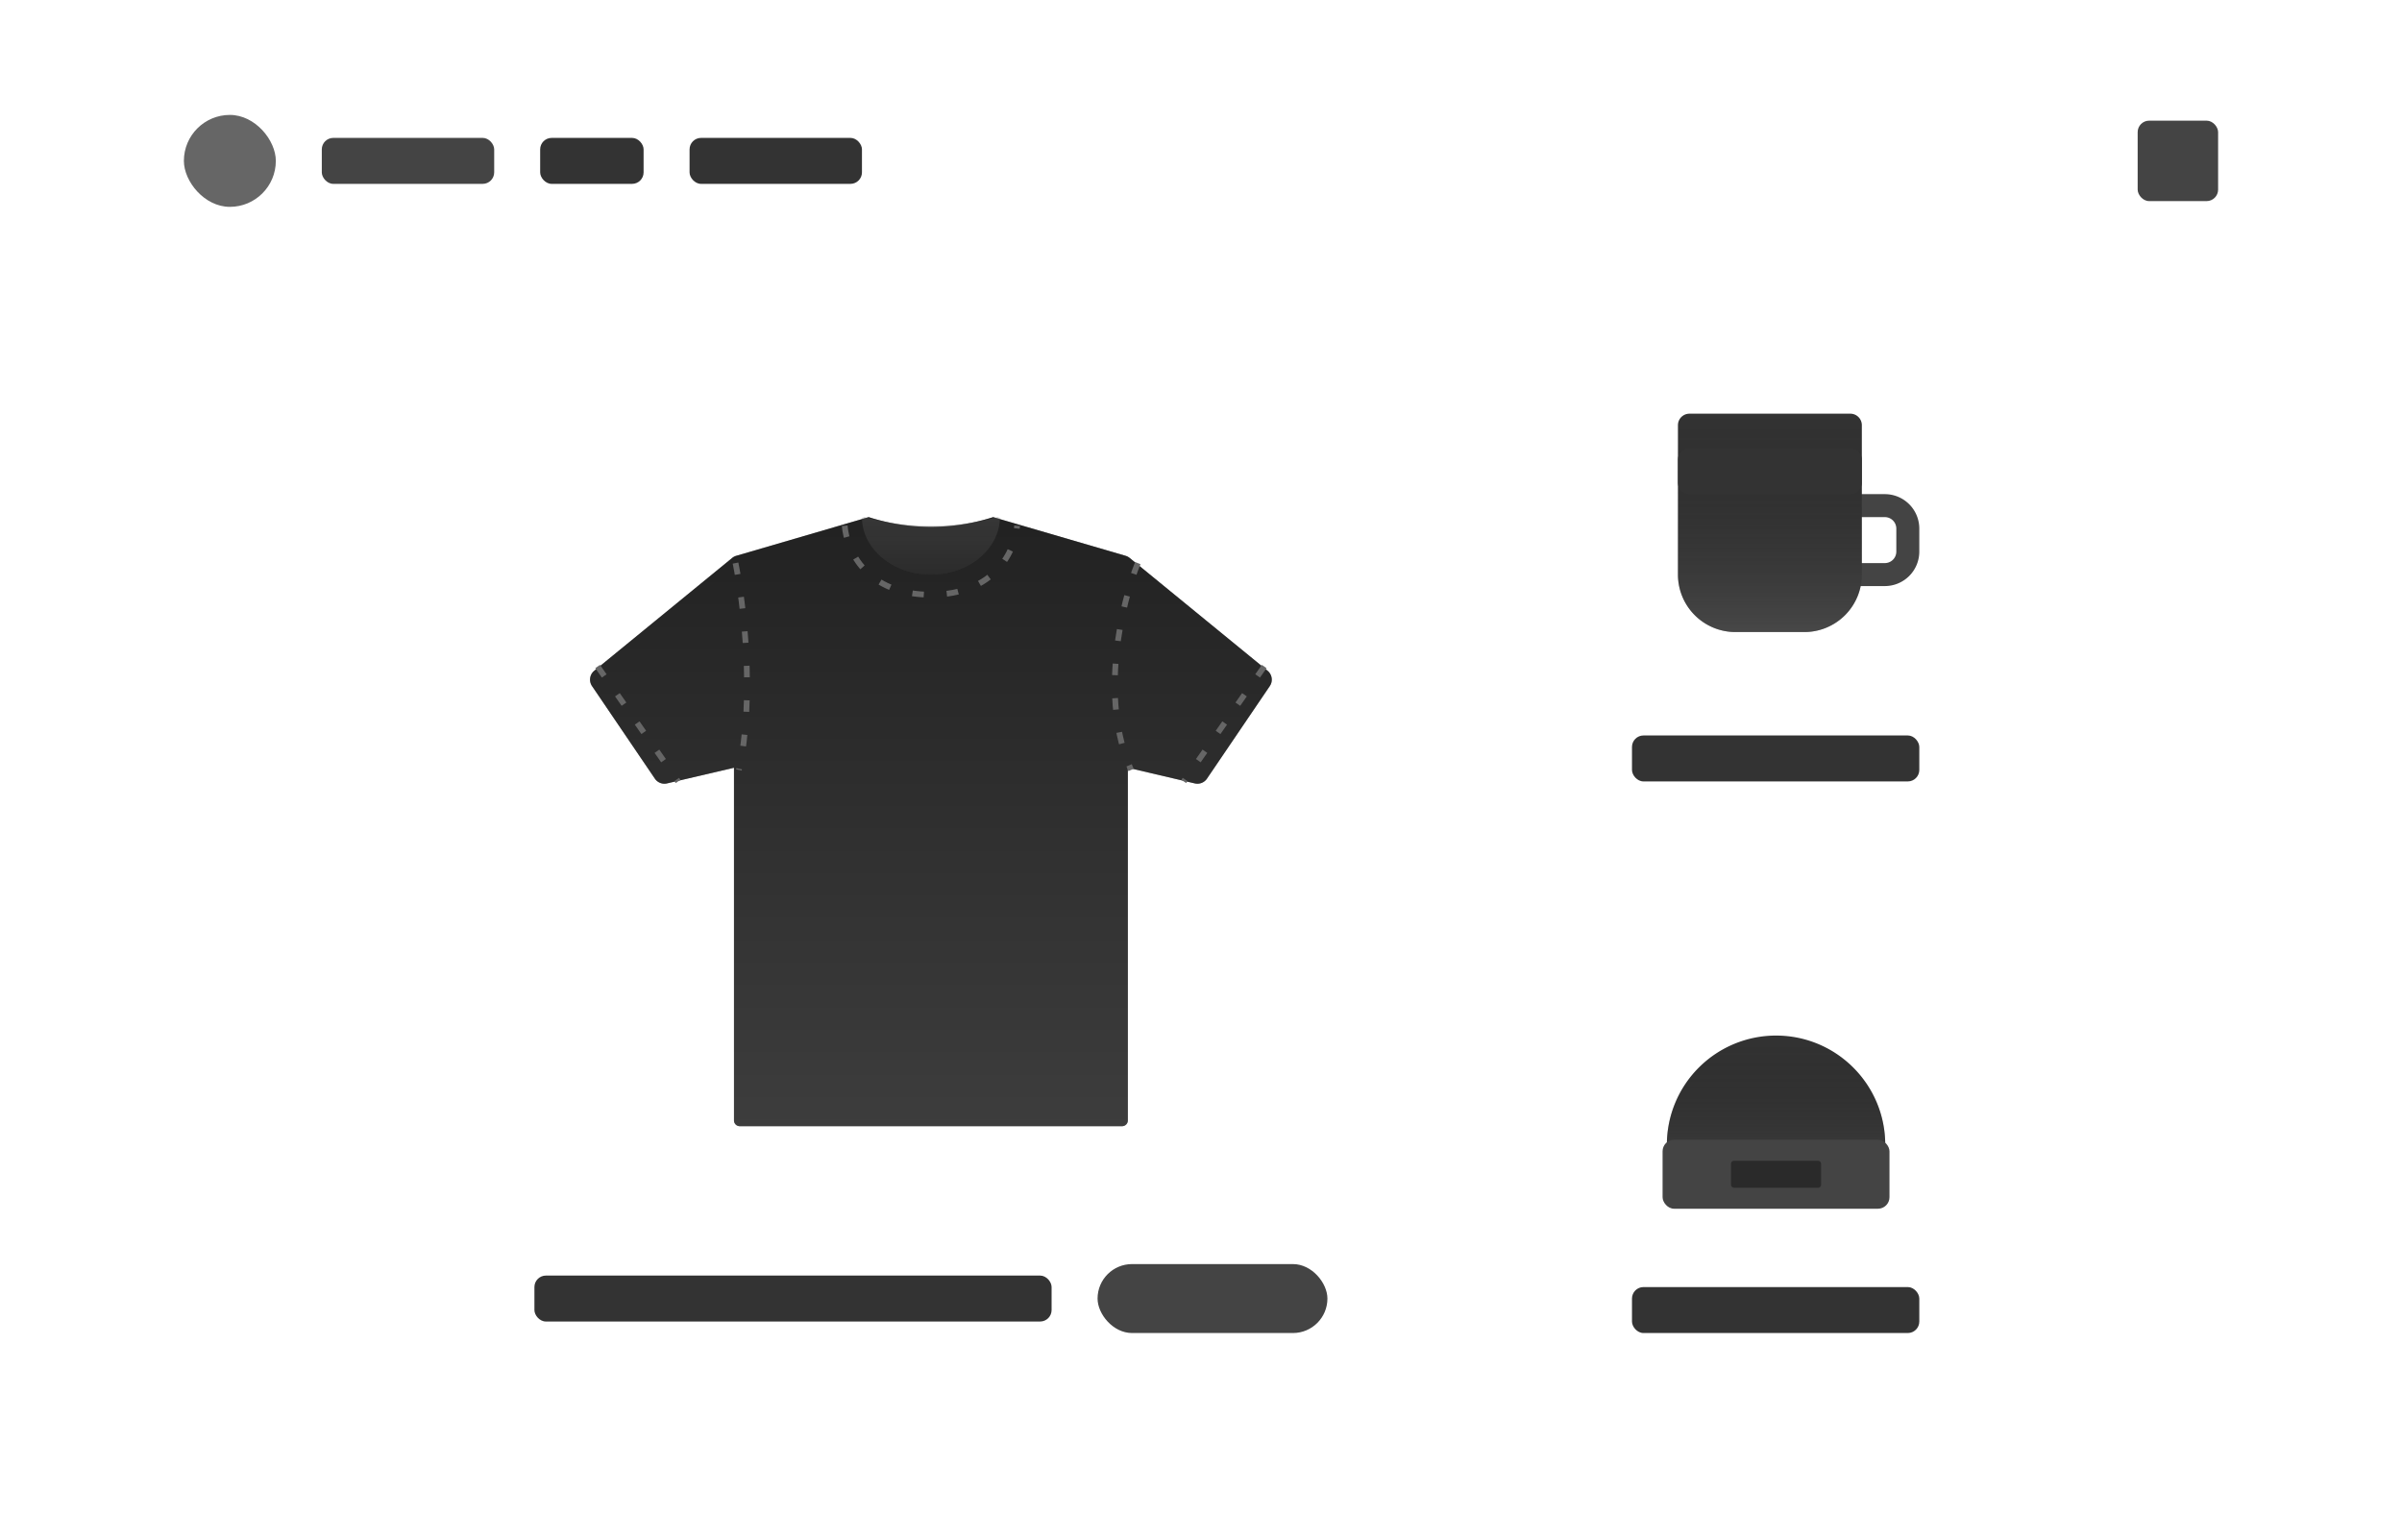 <svg width="209" height="134" fill="none" xmlns="http://www.w3.org/2000/svg">
  <rect x="16" y="10" width="8" height="8" rx="4" fill="#666666"/>
  <rect x="28" y="12" width="15" height="4" rx="1" fill="#444444"/>
  <rect x="47" y="12" width="9" height="4" rx="1" fill="#333333"/>
  <rect x="60" y="12" width="15" height="4" rx="1" fill="#333333"/>
  <rect x="97.5" y="10.5" width="66" height="7" rx=".5" stroke="rgba(255, 255, 255, 0.1)"/>
  <rect x="186" y="10.5" width="7" height="7" rx="1" fill="#444444"/>

  <g filter="url(#b)">
    <rect x="34.5" y="30.5" width="93" height="90" rx="1.5" stroke="rgba(255, 255, 255, 0.1)" shape-rendering="crispEdges"/>
    <g filter="url(#d)">
      <path d="M64.06 47.366a1 1 0 0 0-.353.186l-12 9.816a1 1 0 0 0-.193 1.336l5.469 8.057a1 1 0 0 0 1.055.412l5.827-1.364V96.5a.5.5 0 0 0 .5.5h33.27a.5.5 0 0 0 .5-.5V65.809l5.827 1.364a1 1 0 0 0 1.055-.412l5.469-8.057a1 1 0 0 0-.194-1.336l-12-9.816a1 1 0 0 0-.352-.186L86.417 44a17.765 17.765 0 0 1-10.834 0L64.06 47.366Z" fill="#222222"/>
      <path d="M64.06 47.366a1 1 0 0 0-.353.186l-12 9.816a1 1 0 0 0-.193 1.336l5.469 8.057a1 1 0 0 0 1.055.412l5.827-1.364V96.5a.5.5 0 0 0 .5.5h33.27a.5.5 0 0 0 .5-.5V65.809l5.827 1.364a1 1 0 0 0 1.055-.412l5.469-8.057a1 1 0 0 0-.194-1.336l-12-9.816a1 1 0 0 0-.352-.186L86.417 44a17.765 17.765 0 0 1-10.834 0L64.06 47.366Z" fill="url(#e)" fill-opacity=".4"/>
    </g>
    <path d="M73.5 44.75c.167 2.143 1.9 6 7.5 6s7.333-3.857 7.5-6M64 48c.684 3.385 1.701 11.723.293 18M99 48c-1.369 3.385-3.403 11.723-.587 18" stroke="#666666" stroke-width=".5" stroke-dasharray="1 2"/>
    <g opacity=".3">
      <path d="m75 44.054.221-.054a22.397 22.397 0 0 0 11.558 0l.221.054C86.965 46.79 84.292 49 81 49s-5.965-2.21-6-4.946Z" fill="#666666"/>
      <path d="m75 44.054.221-.054a22.397 22.397 0 0 0 11.558 0l.221.054C86.965 46.79 84.292 49 81 49s-5.965-2.21-6-4.946Z" fill="url(#f)" fill-opacity=".4"/>
    </g>
    <path d="m52 57 7 10M110 57l-7 10" stroke="#666666" stroke-width=".5" stroke-dasharray="1 2"/>
    <rect x="46.5" y="110" width="45" height="4" rx="1" fill="#333333"/>
    <rect x="95.5" y="109" width="20" height="6" rx="3" fill="#444444"/>
  </g>

  <g filter="url(#g)">
    <rect x="134.5" y="30.5" width="40" height="42" rx="1.5" stroke="rgba(255, 255, 255, 0.1)" shape-rendering="crispEdges"/>
    <path d="M157 43h7a2 2 0 0 1 2 2v2a2 2 0 0 1-2 2h-7v-6Z" stroke="#444444" stroke-width="2"/>
    <g filter="url(#i)">
      <path d="M146 39a1 1 0 0 1 1-1h14a1 1 0 0 1 1 1v13a5 5 0 0 1-5 5h-6a5 5 0 0 1-5-5V39Z" fill="#333333"/>
      <path d="M146 39a1 1 0 0 1 1-1h14a1 1 0 0 1 1 1v13a5 5 0 0 1-5 5h-6a5 5 0 0 1-5-5V39Z" fill="url(#j)" fill-opacity=".4"/>
    </g>
    <path d="M146 39a1 1 0 0 1 1-1h14a1 1 0 0 1 1 1v2a1 1 0 0 1-1 1h-14a1 1 0 0 1-1-1v-2Z" fill="#333333"/>
    <rect x="142" y="63" width="25" height="4" rx="1" fill="#333333"/>
  </g>

  <g filter="url(#k)">
    <rect x="134.5" y="79.5" width="40" height="41" rx="1.5" stroke="rgba(255, 255, 255, 0.1)" shape-rendering="crispEdges"/>
    <g filter="url(#m)">
      <path d="M145.036 94.615a9.5 9.5 0 0 1 9.5-9.5c5.246 0 9.5 4.254 9.5 9.5v4.336h-19v-4.336Z" fill="#333333"/>
      <path d="M145.036 94.615a9.5 9.5 0 0 1 9.5-9.5c5.246 0 9.5 4.254 9.5 9.5v4.336h-19v-4.336Z" fill="url(#n)" fill-opacity=".4"/>
    </g>
    <g filter="url(#o)">
      <rect x="144.663" y="98.183" width="19.742" height="6" rx="1" fill="#444444"/>
    </g>
    <rect x="150.616" y="100.012" width="7.839" height="2.344" rx=".25" fill="#2A2A2A"/>
    <rect x="142" y="111" width="25" height="4" rx="1" fill="#333333"/>
  </g>

  <defs>
    <linearGradient id="a" x1="130.5" y1="10" x2="130.5" y2="18" gradientUnits="userSpaceOnUse">
      <stop stop-opacity=".1"/>
      <stop offset=".87" stop-opacity=".1"/>
      <stop offset="1" stop-opacity=".12"/>
    </linearGradient>
    <linearGradient id="c" x1="81" y1="30" x2="81" y2="121" gradientUnits="userSpaceOnUse">
      <stop stop-opacity=".1"/>
      <stop offset=".87" stop-opacity=".1"/>
      <stop offset="1" stop-opacity=".12"/>
    </linearGradient>
    <linearGradient id="e" x1="81" y1="44" x2="81" y2="97" gradientUnits="userSpaceOnUse">
      <stop stop-color="#222222"/>
      <stop offset="1" stop-color="#666666"/>
    </linearGradient>
    <linearGradient id="f" x1="81" y1="44" x2="81" y2="49" gradientUnits="userSpaceOnUse">
      <stop stop-opacity="0"/>
      <stop offset="1"/>
    </linearGradient>
    <linearGradient id="h" x1="154.5" y1="30" x2="154.5" y2="73" gradientUnits="userSpaceOnUse">
      <stop stop-opacity=".1"/>
      <stop offset=".87" stop-opacity=".1"/>
      <stop offset="1" stop-opacity=".12"/>
    </linearGradient>
    <linearGradient id="j" x1="154" y1="38" x2="154" y2="57" gradientUnits="userSpaceOnUse">
      <stop stop-opacity="0"/>
      <stop offset="1" stop-color="#666666"/>
    </linearGradient>
    <linearGradient id="l" x1="154.5" y1="79" x2="154.5" y2="121" gradientUnits="userSpaceOnUse">
      <stop stop-opacity=".1"/>
      <stop offset=".87" stop-opacity=".1"/>
      <stop offset="1" stop-opacity=".12"/>
    </linearGradient>
    <linearGradient id="n" x1="154.536" y1="85.115" x2="154.536" y2="98.951" gradientUnits="userSpaceOnUse">
      <stop stop-opacity="0"/>
      <stop offset="1" stop-color="#666666"/>
    </linearGradient>
    <filter id="b" x="33" y="30" width="96" height="93" filterUnits="userSpaceOnUse" color-interpolation-filters="sRGB">
      <feFlood flood-opacity="0" result="BackgroundImageFix"/>
      <feColorMatrix in="SourceAlpha" result="hardAlpha"/>
      <feOffset dy="1"/>
      <feGaussianBlur stdDeviation=".5"/>
      <feComposite in2="hardAlpha" operator="out"/>
      <feColorMatrix values="0 0 0 0 0 0 0 0 0 0 0 0 0 0 0 0 0 0 0.04 0"/>
      <feBlend in2="BackgroundImageFix" result="effect1_dropShadow"/>
      <feBlend in="SourceGraphic" in2="effect1_dropShadow" result="shape"/>
    </filter>
    <filter id="d" x="51.341" y="44" width="59.318" height="53" filterUnits="userSpaceOnUse" color-interpolation-filters="sRGB">
      <feFlood flood-opacity="0" result="BackgroundImageFix"/>
      <feBlend in="SourceGraphic" in2="BackgroundImageFix" result="shape"/>
      <feColorMatrix in="SourceAlpha" result="hardAlpha"/>
      <feOffset/>
      <feGaussianBlur stdDeviation="1.5"/>
      <feComposite in2="hardAlpha" operator="arithmetic" k2="-1" k3="1"/>
      <feColorMatrix values="0 0 0 0 0 0 0 0 0 0 0 0 0 0 0 0 0 0 0.15 0"/>
      <feBlend in2="shape" result="effect1_innerShadow"/>
    </filter>
    <filter id="g" x="133" y="30" width="43" height="45" filterUnits="userSpaceOnUse" color-interpolation-filters="sRGB">
      <feFlood flood-opacity="0" result="BackgroundImageFix"/>
      <feColorMatrix in="SourceAlpha" result="hardAlpha"/>
      <feOffset dy="1"/>
      <feGaussianBlur stdDeviation=".5"/>
      <feComposite in2="hardAlpha" operator="out"/>
      <feColorMatrix values="0 0 0 0 0 0 0 0 0 0 0 0 0 0 0 0 0 0 0.04 0"/>
      <feBlend in2="BackgroundImageFix" result="effect1_dropShadow"/>
      <feBlend in="SourceGraphic" in2="effect1_dropShadow" result="shape"/>
    </filter>
    <filter id="i" x="146" y="35" width="16" height="22" filterUnits="userSpaceOnUse" color-interpolation-filters="sRGB">
      <feFlood flood-opacity="0" result="BackgroundImageFix"/>
      <feBlend in="SourceGraphic" in2="BackgroundImageFix" result="shape"/>
      <feColorMatrix in="SourceAlpha" result="hardAlpha"/>
      <feOffset dy="-3"/>
      <feGaussianBlur stdDeviation="2"/>
      <feComposite in2="hardAlpha" operator="arithmetic" k2="-1" k3="1"/>
      <feColorMatrix values="0 0 0 0 0 0 0 0 0 0 0 0 0 0 0 0 0 0 0.1 0"/>
      <feBlend in2="shape" result="effect1_innerShadow"/>
    </filter>
    <filter id="k" x="133" y="79" width="43" height="44" filterUnits="userSpaceOnUse" color-interpolation-filters="sRGB">
      <feFlood flood-opacity="0" result="BackgroundImageFix"/>
      <feColorMatrix in="SourceAlpha" result="hardAlpha"/>
      <feOffset dy="1"/>
      <feGaussianBlur stdDeviation=".5"/>
      <feComposite in2="hardAlpha" operator="out"/>
      <feColorMatrix values="0 0 0 0 0 0 0 0 0 0 0 0 0 0 0 0 0 0 0.04 0"/>
      <feBlend in2="BackgroundImageFix" result="effect1_dropShadow"/>
      <feBlend in="SourceGraphic" in2="effect1_dropShadow" result="shape"/>
    </filter>
    <filter id="m" x="145.036" y="85.115" width="19" height="17.835" filterUnits="userSpaceOnUse" color-interpolation-filters="sRGB">
      <feFlood flood-opacity="0" result="BackgroundImageFix"/>
      <feBlend in="SourceGraphic" in2="BackgroundImageFix" result="shape"/>
      <feColorMatrix in="SourceAlpha" result="hardAlpha"/>
      <feOffset dy="4"/>
      <feGaussianBlur stdDeviation="2"/>
      <feComposite in2="hardAlpha" operator="arithmetic" k2="-1" k3="1"/>
      <feColorMatrix values="0 0 0 0 0 0 0 0 0 0 0 0 0 0 0 0 0 0 0.1 0"/>
      <feBlend in2="shape" result="effect1_innerShadow"/>
    </filter>
    <filter id="o" x="144.663" y="98.183" width="19.742" height="6" filterUnits="userSpaceOnUse" color-interpolation-filters="sRGB">
      <feFlood flood-opacity="0" result="BackgroundImageFix"/>
      <feBlend in="SourceGraphic" in2="BackgroundImageFix" result="shape"/>
      <feColorMatrix in="SourceAlpha" result="hardAlpha"/>
      <feOffset/>
      <feGaussianBlur stdDeviation="1"/>
      <feComposite in2="hardAlpha" operator="arithmetic" k2="-1" k3="1"/>
      <feColorMatrix values="0 0 0 0 0 0 0 0 0 0 0 0 0 0 0 0 0 0 0.1 0"/>
      <feBlend in2="shape" result="effect1_innerShadow"/>
    </filter>
  </defs>
</svg> 